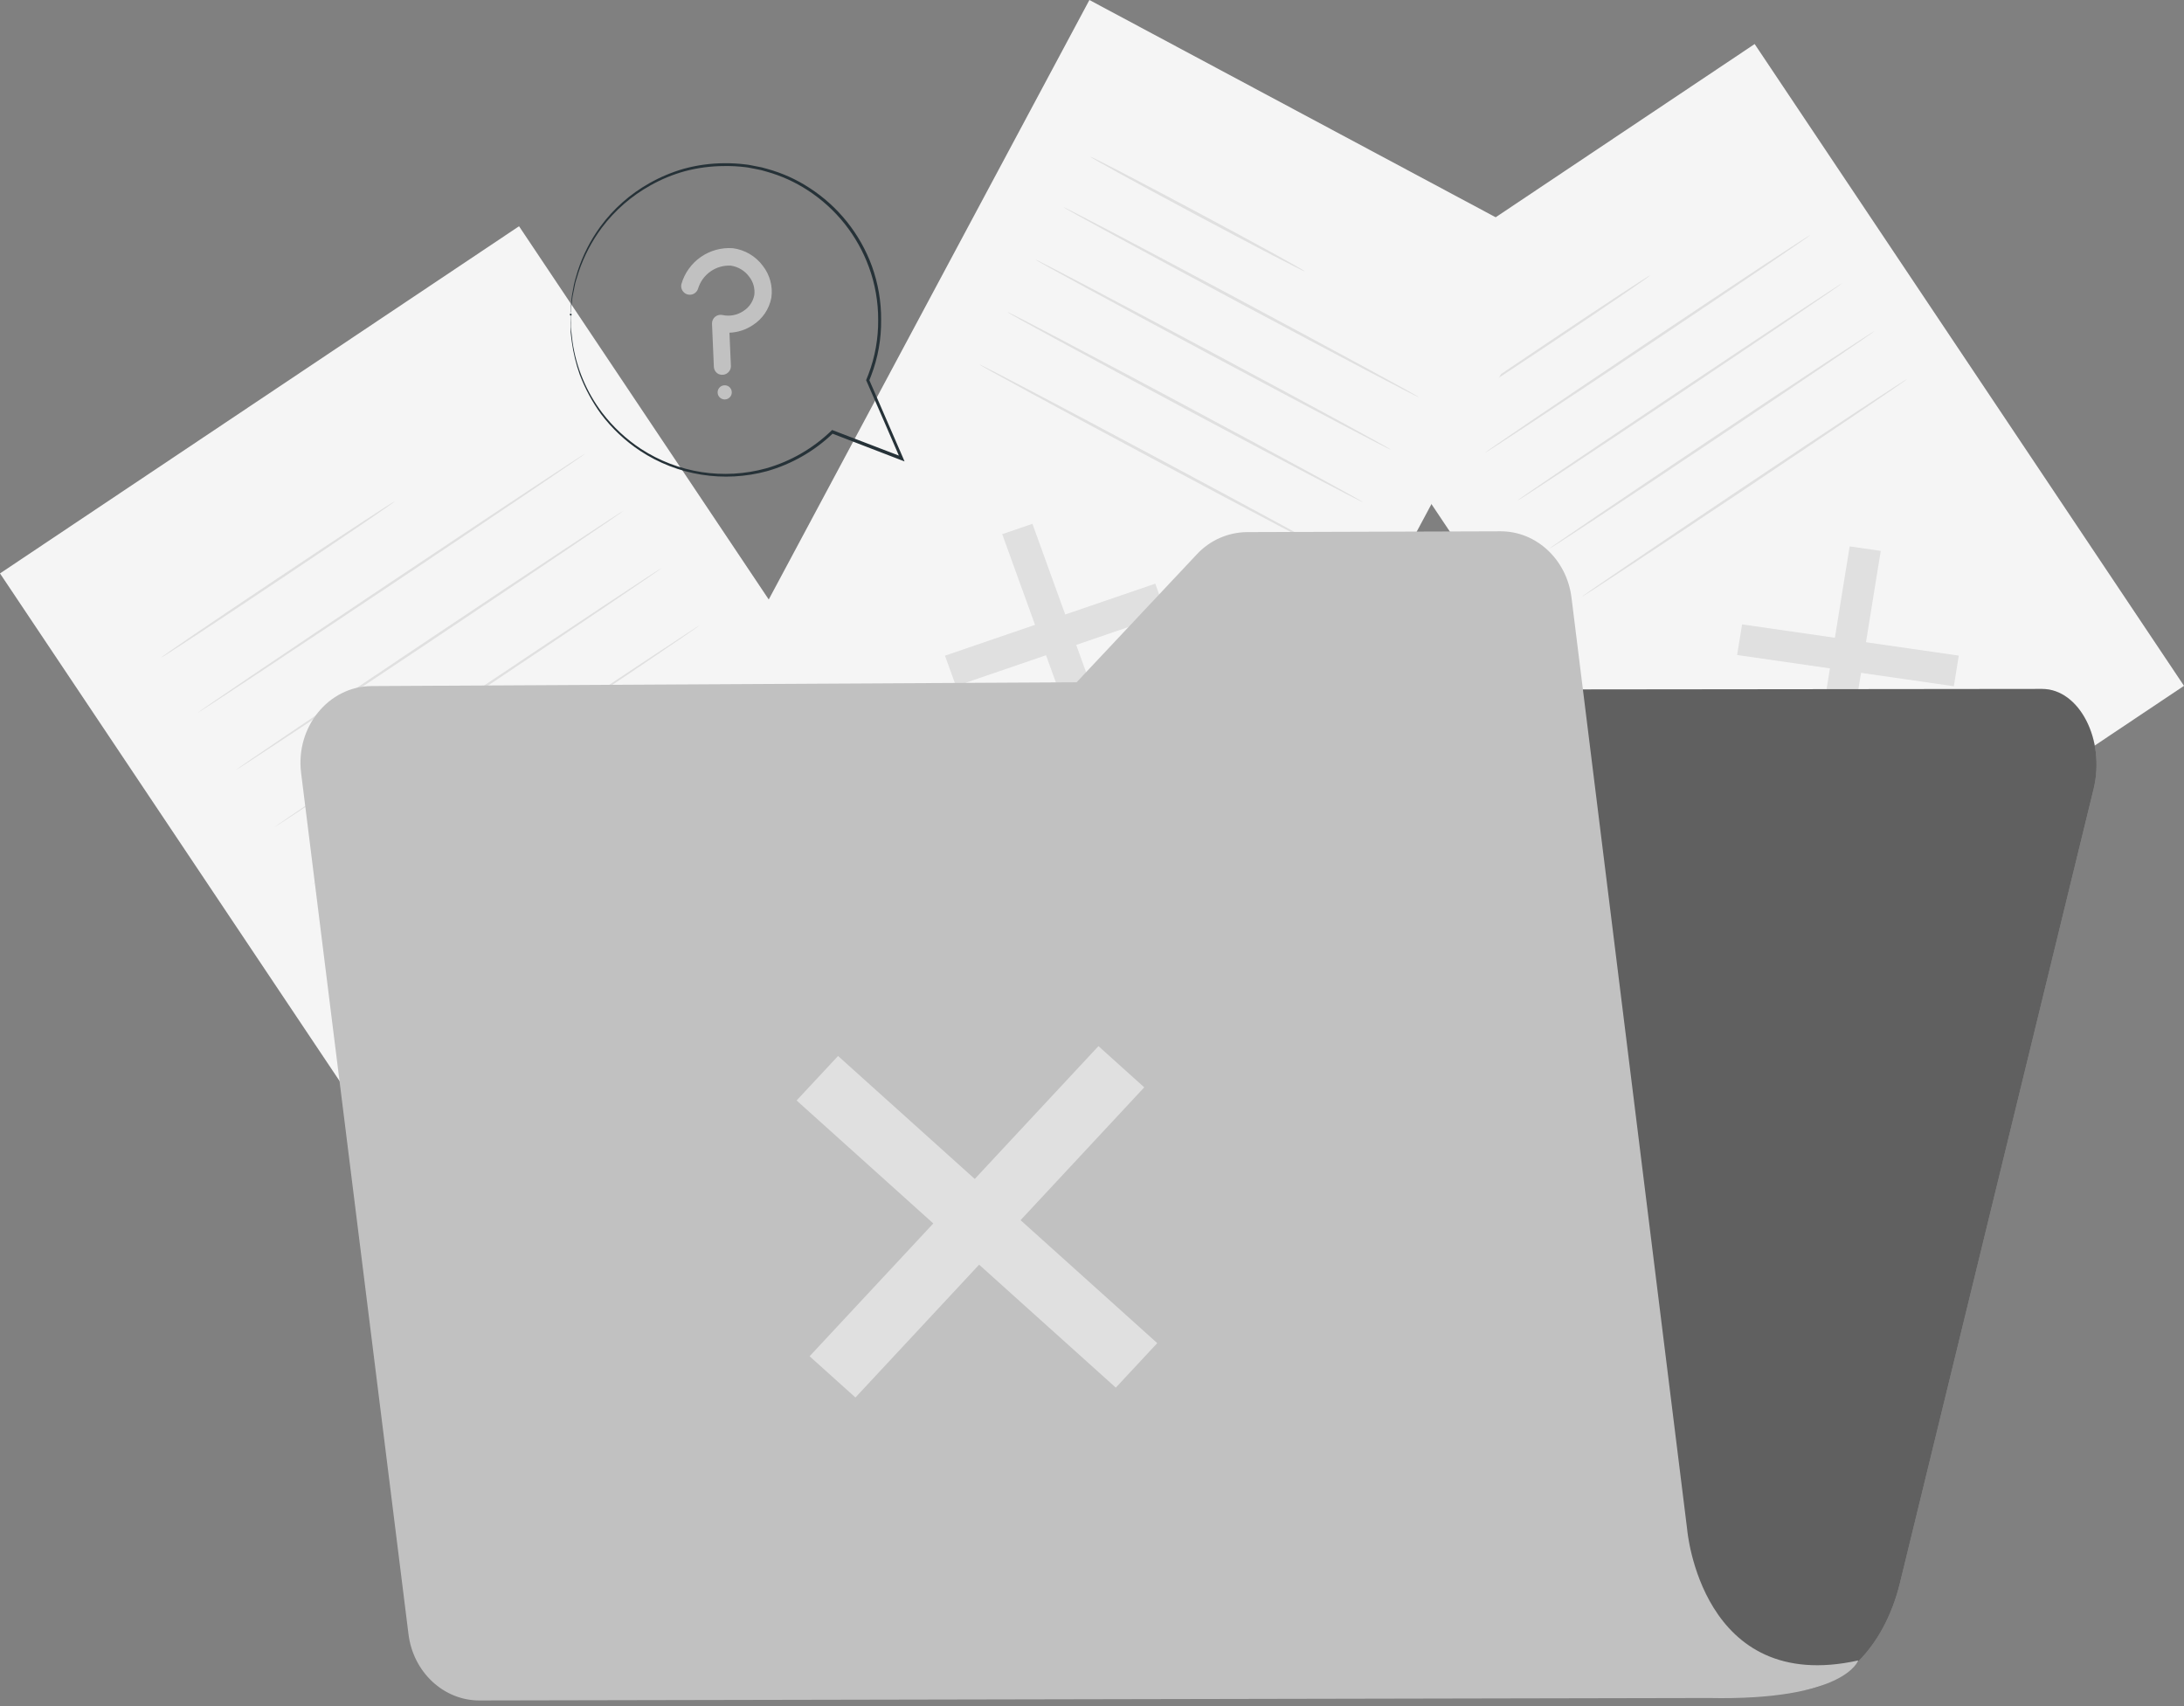 <svg width="128" height="100" viewBox="0 0 128 100" fill="none" xmlns="http://www.w3.org/2000/svg">
<rect x="0" y="0" width="128" height="100" fill="#808080" stroke="none"/>
<g id="File">
<g id="freepik--background-complete--inject-6">
<path id="Vector" d="M30.42 13.261L0 33.61L29.963 78.402L60.383 58.053L30.42 13.261Z" fill="#F5F5F5"/>
<path id="Vector_2" d="M44.663 55.935L44.318 58.071L29.195 55.891L29.54 53.755L44.663 55.935Z" fill="#E0E0E0"/>
<path id="Vector_3" d="M37.048 48.314L39.217 48.626L36.812 63.515L34.641 63.201L37.048 48.314Z" fill="#E0E0E0"/>
<path id="Vector_4" d="M23.132 29.39C23.153 29.42 20.106 31.499 16.324 34.026C12.542 36.553 9.459 38.581 9.438 38.548C9.416 38.516 12.463 36.439 16.245 33.909C20.027 31.38 23.096 29.357 23.132 29.39Z" fill="#E0E0E0"/>
<path id="Vector_5" d="M34.307 26.581C34.329 26.613 29.259 30.04 22.985 34.237C16.712 38.434 11.598 41.809 11.582 41.78C11.566 41.75 16.625 38.318 22.907 34.121C29.188 29.924 34.285 26.548 34.307 26.581Z" fill="#E0E0E0"/>
<path id="Vector_6" d="M36.549 29.932C36.571 29.964 31.501 33.394 25.227 37.591C18.954 41.788 13.841 45.163 13.824 45.131C13.808 45.098 18.872 41.671 25.149 37.472C31.425 33.272 36.528 29.899 36.549 29.932Z" fill="#E0E0E0"/>
<path id="Vector_7" d="M38.791 33.286C38.812 33.318 33.743 36.748 27.469 40.942C21.195 45.136 16.082 48.517 16.082 48.484C16.082 48.452 21.128 45.022 27.404 40.825C33.68 36.629 38.769 33.253 38.791 33.286Z" fill="#E0E0E0"/>
<path id="Vector_8" d="M41.023 36.639C41.045 36.672 35.975 40.099 29.701 44.296C23.428 48.493 18.314 51.868 18.301 51.836C18.287 51.803 23.354 48.376 29.636 44.179C35.918 39.982 41.023 36.607 41.023 36.639Z" fill="#E0E0E0"/>
<path id="Vector_9" d="M102.837 2.581L77.289 19.671L102.453 57.288L128 40.199L102.837 2.581Z" fill="#F5F5F5"/>
<path id="Vector_10" d="M114.801 38.427L114.51 40.222L101.809 38.392L102.101 36.597L114.801 38.427Z" fill="#E0E0E0"/>
<path id="Vector_11" d="M108.405 32.026L110.227 32.289L108.207 44.793L106.383 44.53L108.405 32.026Z" fill="#E0E0E0"/>
<path id="Vector_12" d="M96.707 16.147C96.728 16.179 94.172 17.928 90.994 20.051C87.817 22.174 85.225 23.871 85.203 23.846C85.182 23.822 87.741 22.068 90.916 19.942C94.091 17.817 96.685 16.101 96.707 16.147Z" fill="#E0E0E0"/>
<path id="Vector_13" d="M106.102 13.774C106.123 13.807 101.87 16.692 96.613 20.213C91.356 23.735 87.053 26.571 87.031 26.539C87.01 26.506 91.263 23.621 96.52 20.097C101.777 16.572 106.072 13.742 106.102 13.774Z" fill="#E0E0E0"/>
<path id="Vector_14" d="M107.985 16.589C108.006 16.621 103.752 19.506 98.495 23.031C93.239 26.555 88.936 29.386 88.914 29.353C88.892 29.32 93.133 26.449 98.403 22.925C103.674 19.4 107.968 16.559 107.985 16.589Z" fill="#E0E0E0"/>
<path id="Vector_15" d="M109.867 19.4C109.889 19.433 105.632 22.317 100.378 25.842C95.124 29.366 90.819 32.197 90.797 32.164C90.775 32.132 95.029 29.25 100.286 25.723C105.543 22.195 109.848 19.373 109.867 19.4Z" fill="#E0E0E0"/>
<path id="Vector_16" d="M111.766 22.222C111.787 22.255 107.534 25.137 102.277 28.662C97.02 32.186 92.717 35.017 92.695 34.987C92.674 34.957 96.927 32.069 102.184 28.545C107.441 25.02 111.731 22.19 111.766 22.222Z" fill="#E0E0E0"/>
<path id="Vector_17" d="M91.723 14.909L63.848 0L41.894 41.046L69.77 55.955L91.723 14.909Z" fill="#F5F5F5"/>
<path id="Vector_18" d="M64.996 43.114L63.228 43.718L58.738 31.309L60.509 30.702L64.996 43.114Z" fill="#E0E0E0"/>
<path id="Vector_19" d="M67.708 34.21L68.353 35.991L56.028 40.213L55.383 38.431L67.708 34.21Z" fill="#E0E0E0"/>
<path id="Vector_20" d="M76.464 15.902C76.442 15.942 73.618 14.473 70.15 12.621C66.682 10.769 63.892 9.232 63.914 9.191C63.936 9.151 66.764 10.62 70.231 12.472C73.699 14.324 76.486 15.858 76.464 15.902Z" fill="#E0E0E0"/>
<path id="Vector_21" d="M83.158 23.284C83.136 23.325 78.457 20.863 72.706 17.789C66.956 14.714 62.314 12.187 62.336 12.147C62.358 12.106 67.034 14.565 72.785 17.642C78.535 20.72 83.18 23.244 83.158 23.284Z" fill="#E0E0E0"/>
<path id="Vector_22" d="M81.513 26.356C81.492 26.397 76.812 23.938 71.062 20.86C65.311 17.783 60.67 15.259 60.691 15.219C60.713 15.178 65.39 17.64 71.14 20.714C76.891 23.788 81.535 26.315 81.513 26.356Z" fill="#E0E0E0"/>
<path id="Vector_23" d="M79.869 29.428C79.847 29.468 75.168 27.009 69.417 23.935C63.667 20.86 59.025 18.342 59.047 18.293C59.069 18.244 63.745 20.711 69.496 23.786C75.246 26.86 79.89 29.387 79.869 29.428Z" fill="#E0E0E0"/>
<path id="Vector_24" d="M78.228 32.499C78.206 32.54 73.527 30.081 67.777 27.007C62.026 23.932 57.382 21.405 57.406 21.365C57.431 21.324 62.105 23.783 67.855 26.858C73.606 29.932 78.25 32.459 78.228 32.499Z" fill="#E0E0E0"/>
</g>
<g id="freepik--Folder--inject-6">
<path id="Vector_25" d="M51.872 43.702L42.275 92.991L41.027 99.444L105.011 99.135C107.885 99.121 110.433 96.57 111.352 92.78L122.701 46.248C123.404 43.371 121.864 40.378 119.684 40.381L54.908 40.449C53.499 40.446 52.235 41.78 51.872 43.702Z" fill="#C1C1C1"/>
<g id="Group" opacity="0.5">
<path id="Vector_26" d="M51.872 43.702L42.275 92.991L41.027 99.444L105.011 99.135C107.885 99.121 110.433 96.57 111.352 92.78L122.701 46.248C123.404 43.371 121.864 40.378 119.684 40.381L54.908 40.449C53.499 40.446 52.235 41.78 51.872 43.702Z" fill="black"/>
</g>
<path id="Vector_27" d="M98.882 89.646L92.104 35.04C91.832 32.803 90.046 31.133 87.939 31.141L73.082 31.188C72.53 31.194 71.985 31.312 71.48 31.536C70.975 31.76 70.521 32.084 70.146 32.489L63.097 39.991L21.779 40.213C19.255 40.227 17.313 42.618 17.647 45.302L23.939 95.77C24.21 98.004 25.997 99.672 28.098 99.669L100.121 99.525C108.14 99.691 108.907 97.324 108.907 97.324C99.7 99.36 98.882 89.659 98.882 89.646Z" fill="#C1C1C1"/>
<g id="Group_2" opacity="0.5">
<path id="Vector_28" d="M67.824 78.725L65.395 81.333L46.688 64.502L49.117 61.894L67.824 78.725Z" fill="white"/>
<path id="Vector_29" d="M64.378 61.317L67.062 63.732L50.136 81.911L47.449 79.495L64.378 61.317Z" fill="white"/>
</g>
</g>
<g id="freepik--speech-bubble--inject-6">
<path id="Vector_30" d="M42.144 21.939C42.057 21.901 41.981 21.84 41.927 21.762C41.873 21.684 41.842 21.592 41.838 21.497L41.73 18.981C41.726 18.902 41.74 18.824 41.772 18.753C41.803 18.681 41.851 18.618 41.911 18.568C41.971 18.518 42.043 18.483 42.119 18.465C42.195 18.447 42.274 18.447 42.35 18.465C42.56 18.511 42.777 18.513 42.988 18.471C43.199 18.43 43.399 18.346 43.576 18.224C43.739 18.121 43.879 17.985 43.988 17.826C44.096 17.666 44.171 17.486 44.208 17.297C44.232 17.105 44.218 16.91 44.166 16.724C44.114 16.538 44.025 16.364 43.904 16.212C43.777 16.04 43.617 15.895 43.434 15.785C43.251 15.675 43.047 15.602 42.836 15.57C42.409 15.546 41.987 15.667 41.638 15.913C41.288 16.159 41.032 16.516 40.911 16.925C40.87 17.05 40.783 17.153 40.669 17.215C40.553 17.277 40.419 17.292 40.293 17.257C40.167 17.222 40.06 17.14 39.993 17.027C39.926 16.915 39.906 16.782 39.935 16.654C40.119 16.01 40.52 15.449 41.069 15.065C41.619 14.682 42.284 14.499 42.952 14.548C43.3 14.594 43.635 14.71 43.938 14.888C44.24 15.067 44.503 15.304 44.712 15.586C44.915 15.848 45.063 16.147 45.149 16.467C45.234 16.787 45.254 17.121 45.208 17.449C45.146 17.776 45.018 18.087 44.832 18.363C44.645 18.64 44.404 18.875 44.124 19.054C43.717 19.328 43.242 19.483 42.752 19.501L42.836 21.442C42.839 21.528 42.821 21.612 42.782 21.689C42.744 21.765 42.687 21.83 42.617 21.879C42.546 21.927 42.465 21.957 42.38 21.965C42.295 21.974 42.209 21.961 42.131 21.928L42.144 21.939Z" fill="#C1C1C1"/>
<path id="Vector_31" d="M42.887 22.969C42.893 23.05 42.874 23.132 42.834 23.203C42.793 23.275 42.732 23.332 42.658 23.369C42.585 23.405 42.502 23.419 42.421 23.409C42.339 23.398 42.263 23.364 42.201 23.31C42.139 23.256 42.094 23.185 42.073 23.106C42.052 23.027 42.054 22.943 42.08 22.865C42.106 22.788 42.155 22.719 42.22 22.669C42.285 22.619 42.363 22.589 42.445 22.584C42.5 22.58 42.554 22.586 42.606 22.604C42.658 22.621 42.706 22.648 42.747 22.684C42.788 22.72 42.821 22.763 42.845 22.812C42.87 22.861 42.884 22.914 42.887 22.969Z" fill="#C1C1C1"/>
<path id="Vector_32" d="M33.432 18.39C33.444 18.336 33.452 18.282 33.457 18.227C33.457 18.108 33.487 17.956 33.508 17.742C33.535 17.479 33.579 17.218 33.641 16.961C33.676 16.809 33.696 16.641 33.75 16.47C33.804 16.299 33.858 16.115 33.918 15.928C34.232 15.001 34.689 14.129 35.273 13.344C36.039 12.328 37.01 11.483 38.123 10.866C38.756 10.509 39.431 10.23 40.132 10.037C40.888 9.836 41.667 9.734 42.45 9.733C42.862 9.726 43.274 9.748 43.683 9.798C43.892 9.82 44.098 9.874 44.307 9.909C44.518 9.945 44.727 9.996 44.931 10.061C45.785 10.3 46.598 10.668 47.341 11.153C48.992 12.225 50.251 13.805 50.925 15.654C51.288 16.645 51.472 17.692 51.467 18.747C51.478 19.834 51.286 20.914 50.901 21.93L50.779 22.239L50.762 22.28L50.779 22.321C51.459 23.885 52.134 25.422 52.771 26.911L52.885 26.781L48.818 25.222L48.77 25.203L48.729 25.241C47.653 26.283 46.336 27.043 44.895 27.453C43.664 27.792 42.375 27.866 41.113 27.67C39.852 27.474 38.646 27.013 37.575 26.317C36.698 25.742 35.926 25.022 35.29 24.189C34.368 22.972 33.771 21.541 33.554 20.03C33.522 19.759 33.495 19.531 33.47 19.325C33.446 19.119 33.47 18.951 33.457 18.807C33.443 18.663 33.457 18.569 33.457 18.49C33.47 18.488 33.483 18.481 33.491 18.47C33.5 18.459 33.504 18.446 33.503 18.432C33.502 18.419 33.496 18.406 33.486 18.396C33.476 18.387 33.462 18.382 33.449 18.382C33.435 18.382 33.422 18.387 33.412 18.396C33.402 18.406 33.396 18.419 33.395 18.432C33.394 18.446 33.398 18.459 33.406 18.47C33.415 18.481 33.427 18.488 33.441 18.49C33.441 18.569 33.441 18.674 33.441 18.807C33.441 18.94 33.441 19.124 33.441 19.33C33.441 19.536 33.487 19.772 33.514 20.041C33.603 20.693 33.758 21.334 33.977 21.955C34.288 22.774 34.705 23.549 35.219 24.259C35.858 25.108 36.636 25.841 37.521 26.428C38.605 27.142 39.828 27.617 41.109 27.821C42.39 28.026 43.7 27.956 44.952 27.616C46.41 27.202 47.744 26.434 48.835 25.382L48.745 25.401L52.812 26.968L53.015 27.046L52.926 26.838C52.281 25.349 51.614 23.815 50.936 22.248V22.326L51.06 22.009C51.456 20.971 51.653 19.867 51.641 18.756C51.649 17.678 51.466 16.608 51.099 15.594C50.41 13.708 49.123 12.098 47.436 11.01C46.674 10.513 45.84 10.138 44.963 9.898C44.756 9.833 44.544 9.783 44.329 9.749C44.117 9.711 43.908 9.657 43.697 9.638C43.282 9.586 42.865 9.563 42.447 9.567C41.652 9.571 40.861 9.678 40.094 9.887C39.384 10.089 38.7 10.375 38.058 10.739C36.934 11.371 35.957 12.235 35.192 13.274C34.609 14.072 34.158 14.958 33.855 15.898C33.798 16.093 33.744 16.28 33.696 16.44C33.652 16.604 33.618 16.769 33.592 16.936C33.534 17.195 33.496 17.458 33.479 17.723C33.462 17.931 33.452 18.091 33.443 18.211C33.432 18.27 33.428 18.33 33.432 18.39Z" fill="#263238"/>
</g>
</g>
</svg>
